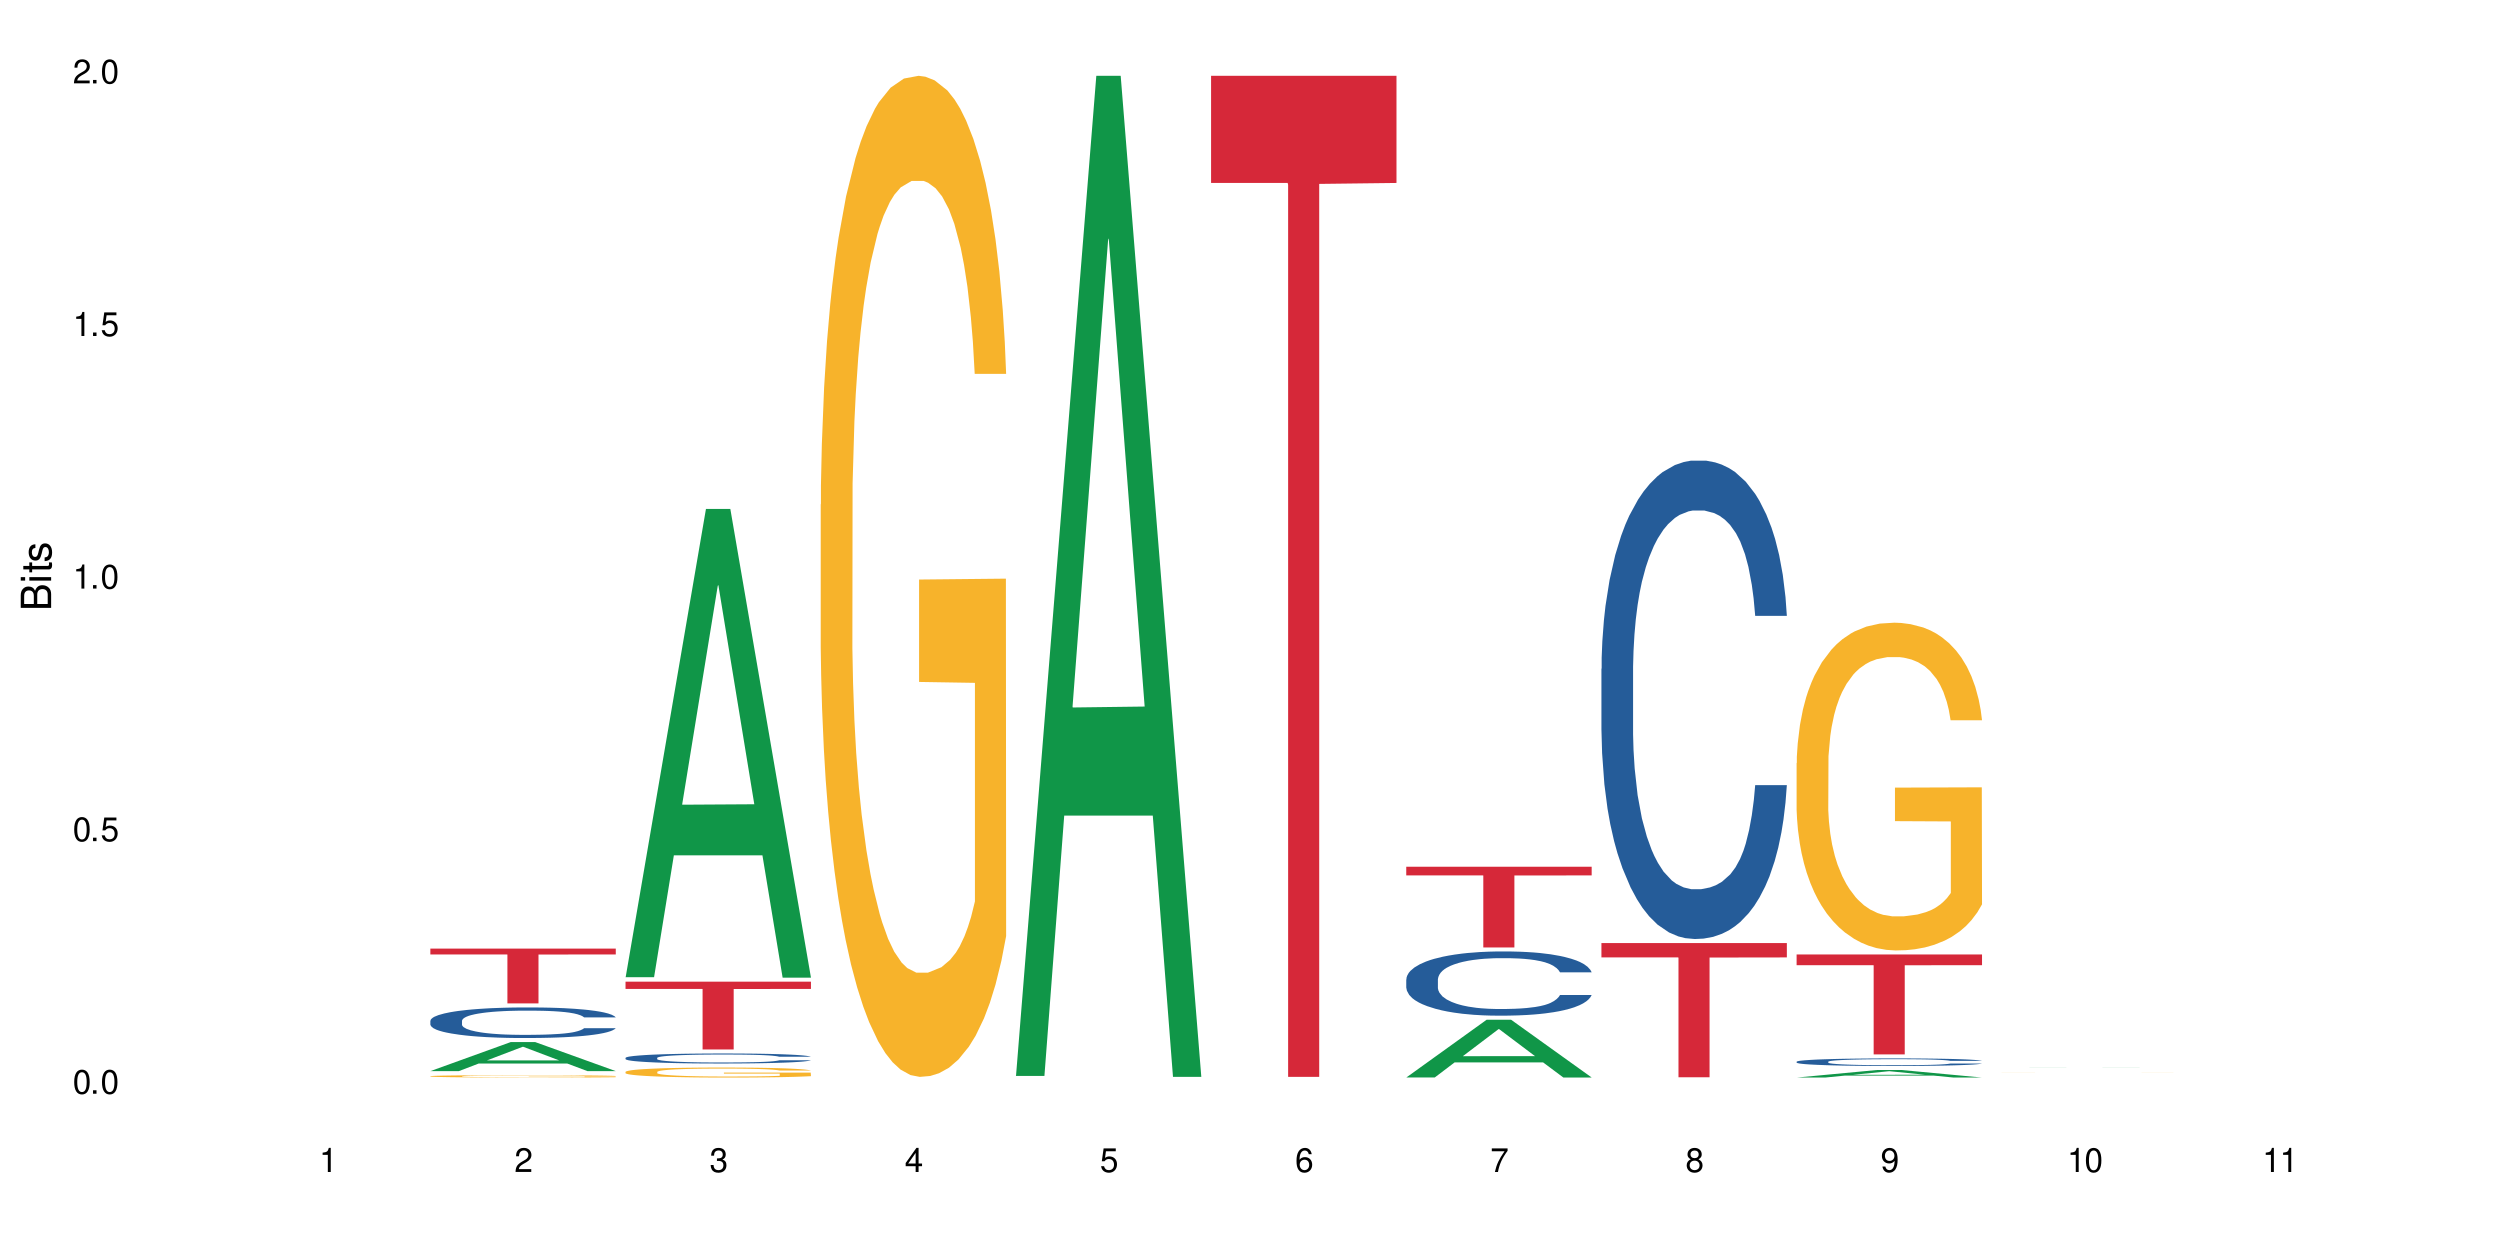 <?xml version="1.0" encoding="UTF-8"?>
<svg xmlns="http://www.w3.org/2000/svg" xmlns:xlink="http://www.w3.org/1999/xlink" width="720" height="360" viewBox="0 0 720 360">
<defs>
<g>
<g id="glyph-0-0">
</g>
<g id="glyph-0-1">
<path d="M 2.641 -6.938 C 2 -6.938 1.422 -6.656 1.078 -6.172 C 0.641 -5.562 0.406 -4.641 0.406 -3.359 C 0.406 -1.016 1.188 0.219 2.641 0.219 C 4.078 0.219 4.859 -1.016 4.859 -3.297 C 4.859 -4.641 4.656 -5.547 4.203 -6.172 C 3.844 -6.656 3.281 -6.938 2.641 -6.938 Z M 2.641 -6.188 C 3.547 -6.188 4 -5.25 4 -3.375 C 4 -1.406 3.562 -0.484 2.625 -0.484 C 1.734 -0.484 1.281 -1.438 1.281 -3.344 C 1.281 -5.25 1.734 -6.188 2.641 -6.188 Z M 2.641 -6.188 "/>
</g>
<g id="glyph-0-2">
<path d="M 1.828 -1 L 0.828 -1 L 0.828 0 L 1.828 0 Z M 1.828 -1 "/>
</g>
<g id="glyph-0-3">
<path d="M 4.562 -6.797 L 1.062 -6.797 L 0.547 -3.094 L 1.328 -3.094 C 1.719 -3.562 2.047 -3.734 2.578 -3.734 C 3.484 -3.734 4.062 -3.109 4.062 -2.094 C 4.062 -1.125 3.484 -0.531 2.578 -0.531 C 1.828 -0.531 1.375 -0.906 1.188 -1.672 L 0.328 -1.672 C 0.453 -1.109 0.547 -0.844 0.75 -0.594 C 1.125 -0.078 1.828 0.219 2.594 0.219 C 3.969 0.219 4.922 -0.781 4.922 -2.219 C 4.922 -3.562 4.031 -4.484 2.719 -4.484 C 2.25 -4.484 1.859 -4.359 1.469 -4.062 L 1.734 -5.969 L 4.562 -5.969 Z M 4.562 -6.797 "/>
</g>
<g id="glyph-0-4">
<path d="M 2.484 -4.938 L 2.484 0 L 3.328 0 L 3.328 -6.938 L 2.766 -6.938 C 2.469 -5.875 2.281 -5.734 0.984 -5.562 L 0.984 -4.938 Z M 2.484 -4.938 "/>
</g>
<g id="glyph-0-5">
<path d="M 4.859 -0.828 L 1.281 -0.828 C 1.359 -1.406 1.672 -1.781 2.5 -2.281 L 3.469 -2.828 C 4.406 -3.344 4.906 -4.062 4.906 -4.906 C 4.906 -5.484 4.672 -6.031 4.266 -6.406 C 3.859 -6.766 3.375 -6.938 2.719 -6.938 C 1.859 -6.938 1.219 -6.625 0.844 -6.031 C 0.609 -5.672 0.5 -5.234 0.484 -4.531 L 1.328 -4.531 C 1.359 -5.016 1.406 -5.281 1.531 -5.516 C 1.75 -5.938 2.188 -6.203 2.703 -6.203 C 3.469 -6.203 4.031 -5.641 4.031 -4.891 C 4.031 -4.344 3.719 -3.859 3.125 -3.516 L 2.234 -3 C 0.812 -2.172 0.406 -1.531 0.328 -0.016 L 4.859 -0.016 Z M 4.859 -0.828 "/>
</g>
<g id="glyph-0-6">
<path d="M 2.125 -3.188 L 2.578 -3.188 C 3.5 -3.188 3.984 -2.766 3.984 -1.922 C 3.984 -1.062 3.469 -0.531 2.594 -0.531 C 1.656 -0.531 1.203 -1 1.156 -2.016 L 0.312 -2.016 C 0.344 -1.453 0.438 -1.094 0.609 -0.781 C 0.953 -0.109 1.625 0.219 2.547 0.219 C 3.953 0.219 4.859 -0.625 4.859 -1.938 C 4.859 -2.828 4.516 -3.297 3.703 -3.594 C 4.344 -3.844 4.656 -4.328 4.656 -5.031 C 4.656 -6.219 3.875 -6.938 2.578 -6.938 C 1.203 -6.938 0.484 -6.172 0.453 -4.703 L 1.297 -4.703 C 1.312 -5.125 1.344 -5.359 1.453 -5.578 C 1.641 -5.969 2.062 -6.203 2.594 -6.203 C 3.344 -6.203 3.797 -5.75 3.797 -5 C 3.797 -4.516 3.609 -4.219 3.25 -4.047 C 3.016 -3.953 2.703 -3.922 2.125 -3.906 Z M 2.125 -3.188 "/>
</g>
<g id="glyph-0-7">
<path d="M 3.141 -1.672 L 3.141 0 L 3.984 0 L 3.984 -1.672 L 4.984 -1.672 L 4.984 -2.438 L 3.984 -2.438 L 3.984 -6.938 L 3.359 -6.938 L 0.266 -2.578 L 0.266 -1.672 Z M 3.141 -2.438 L 1 -2.438 L 3.141 -5.5 Z M 3.141 -2.438 "/>
</g>
<g id="glyph-0-8">
<path d="M 4.781 -5.125 C 4.609 -6.266 3.891 -6.938 2.844 -6.938 C 2.094 -6.938 1.422 -6.578 1.031 -5.953 C 0.594 -5.266 0.406 -4.422 0.406 -3.172 C 0.406 -2 0.578 -1.25 0.984 -0.641 C 1.359 -0.078 1.953 0.219 2.703 0.219 C 3.984 0.219 4.922 -0.75 4.922 -2.094 C 4.922 -3.375 4.062 -4.281 2.844 -4.281 C 2.172 -4.281 1.641 -4.031 1.281 -3.516 C 1.281 -5.234 1.828 -6.188 2.797 -6.188 C 3.391 -6.188 3.797 -5.797 3.938 -5.125 Z M 2.734 -3.531 C 3.547 -3.531 4.062 -2.953 4.062 -2.031 C 4.062 -1.156 3.484 -0.531 2.703 -0.531 C 1.922 -0.531 1.328 -1.188 1.328 -2.078 C 1.328 -2.938 1.906 -3.531 2.734 -3.531 Z M 2.734 -3.531 "/>
</g>
<g id="glyph-0-9">
<path d="M 4.984 -6.797 L 0.438 -6.797 L 0.438 -5.969 L 4.109 -5.969 C 2.5 -3.656 1.828 -2.234 1.328 0 L 2.219 0 C 2.594 -2.172 3.453 -4.047 4.984 -6.094 Z M 4.984 -6.797 "/>
</g>
<g id="glyph-0-10">
<path d="M 3.75 -3.656 C 4.469 -4.094 4.688 -4.438 4.688 -5.078 C 4.688 -6.172 3.844 -6.938 2.641 -6.938 C 1.438 -6.938 0.594 -6.172 0.594 -5.094 C 0.594 -4.438 0.812 -4.094 1.516 -3.656 C 0.734 -3.266 0.359 -2.703 0.359 -1.922 C 0.359 -0.656 1.281 0.219 2.641 0.219 C 3.984 0.219 4.922 -0.656 4.922 -1.922 C 4.922 -2.703 4.531 -3.266 3.75 -3.656 Z M 2.641 -6.188 C 3.359 -6.188 3.812 -5.75 3.812 -5.062 C 3.812 -4.406 3.344 -3.984 2.641 -3.984 C 1.922 -3.984 1.453 -4.406 1.453 -5.078 C 1.453 -5.75 1.922 -6.188 2.641 -6.188 Z M 2.641 -3.266 C 3.484 -3.266 4.062 -2.719 4.062 -1.906 C 4.062 -1.078 3.484 -0.531 2.625 -0.531 C 1.797 -0.531 1.219 -1.094 1.219 -1.906 C 1.219 -2.719 1.781 -3.266 2.641 -3.266 Z M 2.641 -3.266 "/>
</g>
<g id="glyph-0-11">
<path d="M 0.516 -1.578 C 0.672 -0.453 1.406 0.219 2.438 0.219 C 3.188 0.219 3.859 -0.141 4.266 -0.766 C 4.688 -1.453 4.891 -2.297 4.891 -3.547 C 4.891 -4.719 4.703 -5.453 4.312 -6.078 C 3.938 -6.641 3.344 -6.938 2.594 -6.938 C 1.297 -6.938 0.359 -5.969 0.359 -4.625 C 0.359 -3.344 1.234 -2.453 2.453 -2.453 C 3.094 -2.453 3.578 -2.672 4.016 -3.203 C 4 -1.484 3.469 -0.531 2.5 -0.531 C 1.906 -0.531 1.484 -0.906 1.359 -1.578 Z M 2.578 -6.203 C 3.375 -6.203 3.969 -5.531 3.969 -4.641 C 3.969 -3.797 3.391 -3.188 2.547 -3.188 C 1.734 -3.188 1.234 -3.766 1.234 -4.688 C 1.234 -5.562 1.797 -6.203 2.578 -6.203 Z M 2.578 -6.203 "/>
</g>
<g id="glyph-1-0">
</g>
<g id="glyph-1-1">
<path d="M 0 -0.953 L 0 -4.891 C 0 -5.719 -0.234 -6.344 -0.734 -6.797 C -1.188 -7.234 -1.812 -7.469 -2.5 -7.469 C -3.547 -7.469 -4.188 -7 -4.625 -5.875 C -4.984 -6.688 -5.625 -7.094 -6.531 -7.094 C -7.172 -7.094 -7.734 -6.859 -8.141 -6.391 C -8.562 -5.922 -8.75 -5.344 -8.75 -4.5 L -8.75 -0.953 Z M -4.984 -2.062 L -7.766 -2.062 L -7.766 -4.219 C -7.766 -4.844 -7.688 -5.203 -7.453 -5.5 C -7.219 -5.812 -6.859 -5.969 -6.375 -5.969 C -5.891 -5.969 -5.531 -5.812 -5.297 -5.5 C -5.062 -5.203 -4.984 -4.844 -4.984 -4.219 Z M -0.984 -2.062 L -4 -2.062 L -4 -4.781 C -4 -5.766 -3.438 -6.359 -2.484 -6.359 C -1.547 -6.359 -0.984 -5.766 -0.984 -4.781 Z M -0.984 -2.062 "/>
</g>
<g id="glyph-1-2">
<path d="M -6.281 -1.797 L -6.281 -0.797 L 0 -0.797 L 0 -1.797 Z M -8.75 -1.797 L -8.75 -0.797 L -7.484 -0.797 L -7.484 -1.797 Z M -8.75 -1.797 "/>
</g>
<g id="glyph-1-3">
<path d="M -6.281 -3.047 L -6.281 -2.016 L -8.016 -2.016 L -8.016 -1.016 L -6.281 -1.016 L -6.281 -0.172 L -5.469 -0.172 L -5.469 -1.016 L -0.719 -1.016 C -0.078 -1.016 0.281 -1.453 0.281 -2.234 C 0.281 -2.5 0.25 -2.719 0.188 -3.047 L -0.641 -3.047 C -0.609 -2.906 -0.594 -2.766 -0.594 -2.562 C -0.594 -2.141 -0.719 -2.016 -1.156 -2.016 L -5.469 -2.016 L -5.469 -3.047 Z M -6.281 -3.047 "/>
</g>
<g id="glyph-1-4">
<path d="M -4.531 -5.25 C -5.766 -5.25 -6.469 -4.422 -6.469 -2.969 C -6.469 -1.516 -5.719 -0.562 -4.547 -0.562 C -3.562 -0.562 -3.094 -1.062 -2.734 -2.562 L -2.516 -3.484 C -2.344 -4.188 -2.094 -4.469 -1.641 -4.469 C -1.047 -4.469 -0.641 -3.875 -0.641 -3 C -0.641 -2.453 -0.797 -2 -1.062 -1.75 C -1.25 -1.594 -1.422 -1.531 -1.875 -1.469 L -1.875 -0.406 C -0.422 -0.453 0.281 -1.266 0.281 -2.922 C 0.281 -4.5 -0.5 -5.516 -1.719 -5.516 C -2.656 -5.516 -3.172 -4.984 -3.469 -3.734 L -3.703 -2.766 C -3.891 -1.953 -4.156 -1.609 -4.594 -1.609 C -5.188 -1.609 -5.547 -2.125 -5.547 -2.938 C -5.547 -3.75 -5.203 -4.172 -4.531 -4.203 Z M -4.531 -5.25 "/>
</g>
</g>
</defs>
<rect x="-72" y="-36" width="864" height="432" fill="rgb(100%, 100%, 100%)" fill-opacity="1"/>
<path fill-rule="nonzero" fill="rgb(6.275%, 58.824%, 28.235%)" fill-opacity="1" d="M 123.941 308.477 L 124 308.465 L 147.105 300.113 L 154.125 300.113 L 177.344 308.484 L 169.184 308.484 L 163.367 306.297 L 137.863 306.297 L 132.156 308.477 L 123.941 308.477 L 140.316 305.395 L 161.027 305.387 L 150.699 301.48 L 150.586 301.473 L 150.473 301.496 L 140.258 305.387 L 140.316 305.395 Z M 123.941 308.477 "/>
<path fill-rule="nonzero" fill="rgb(14.51%, 36.078%, 60%)" fill-opacity="1" d="M 123.941 293.98 L 124.008 293.973 L 124.008 293.777 L 124.203 293.473 L 124.66 293.086 L 125.113 292.82 L 126.285 292.344 L 127.914 291.887 L 129.609 291.531 L 130.844 291.324 L 131.953 291.16 L 134.492 290.863 L 136.121 290.711 L 137.879 290.574 L 140.027 290.438 L 141.59 290.355 L 145.109 290.227 L 147.711 290.172 L 149.73 290.148 L 154.094 290.148 L 156.699 290.18 L 158.59 290.219 L 160.672 290.285 L 162.43 290.355 L 165.492 290.535 L 168.227 290.758 L 169.465 290.887 L 171.418 291.137 L 172.914 291.379 L 173.957 291.59 L 175.129 291.887 L 176.172 292.25 L 176.953 292.66 L 177.344 293.004 L 168.227 293.004 L 167.77 292.684 L 167.25 292.434 L 166.273 292.105 L 165.297 291.871 L 163.93 291.637 L 162.691 291.484 L 160.996 291.332 L 159.5 291.234 L 157.938 291.16 L 156.438 291.113 L 153.574 291.066 L 150.254 291.066 L 149.016 291.082 L 146.477 291.145 L 145.109 291.203 L 143.152 291.316 L 141.785 291.418 L 140.156 291.582 L 139.051 291.719 L 137.684 291.926 L 136.707 292.113 L 135.598 292.379 L 134.949 292.578 L 134.363 292.805 L 133.84 293.07 L 133.449 293.352 L 133.191 293.648 L 133.059 293.938 L 133.059 295.188 L 133.191 295.477 L 133.516 295.816 L 134.363 296.305 L 135.598 296.734 L 137.031 297.07 L 138.398 297.312 L 139.18 297.426 L 140.223 297.555 L 141.852 297.715 L 144.195 297.875 L 145.562 297.941 L 147.648 298.004 L 149.797 298.035 L 152.66 298.035 L 155.203 298.004 L 156.895 297.965 L 158.652 297.898 L 161.062 297.762 L 162.559 297.633 L 163.863 297.48 L 164.84 297.328 L 165.492 297.199 L 166.469 296.949 L 167.25 296.676 L 167.836 296.395 L 168.227 296.121 L 177.344 296.121 L 176.953 296.441 L 176.367 296.758 L 175.781 296.992 L 174.867 297.273 L 173.828 297.523 L 172.328 297.805 L 171.09 297.988 L 169.465 298.191 L 167.965 298.344 L 166.336 298.48 L 163.93 298.641 L 162.363 298.723 L 160.672 298.793 L 158.652 298.859 L 156.113 298.914 L 153.379 298.945 L 150.84 298.953 L 148.102 298.938 L 146.086 298.906 L 143.414 298.832 L 140.094 298.688 L 137.684 298.535 L 135.793 298.383 L 134.168 298.223 L 132.344 298.004 L 130 297.652 L 128.566 297.375 L 127.59 297.152 L 126.48 296.836 L 125.699 296.555 L 124.789 296.105 L 124.137 295.535 L 123.941 295.09 Z M 123.941 293.98 "/>
<path fill-rule="nonzero" fill="rgb(96.863%, 70.196%, 16.863%)" fill-opacity="1" d="M 123.941 309.941 L 124.008 309.938 L 124.008 309.926 L 124.27 309.898 L 124.918 309.859 L 125.766 309.824 L 126.676 309.801 L 127.266 309.785 L 128.242 309.77 L 129.086 309.754 L 131.234 309.727 L 133.973 309.699 L 135.469 309.688 L 137.164 309.676 L 139.57 309.664 L 140.68 309.66 L 144.066 309.648 L 147.906 309.645 L 152.141 309.641 L 154.094 309.641 L 156.766 309.645 L 160.41 309.652 L 162.496 309.656 L 164.125 309.664 L 165.816 309.672 L 167.902 309.684 L 169.855 309.699 L 171.418 309.715 L 172.98 309.734 L 174.281 309.754 L 175.391 309.777 L 176.367 309.805 L 176.953 309.828 L 177.344 309.848 L 168.293 309.848 L 167.77 309.828 L 167.184 309.809 L 166.207 309.789 L 165.23 309.773 L 164.254 309.762 L 162.43 309.746 L 160.867 309.734 L 158.914 309.727 L 157.023 309.719 L 154.875 309.715 L 150.121 309.715 L 146.996 309.719 L 145.172 309.723 L 143.871 309.73 L 142.047 309.738 L 140.941 309.746 L 140.289 309.75 L 138.336 309.77 L 137.031 309.789 L 136.316 309.801 L 135.402 309.82 L 134.754 309.836 L 134.035 309.863 L 133.645 309.883 L 133.125 309.926 L 133.059 310.039 L 133.254 310.062 L 133.645 310.09 L 134.168 310.113 L 134.949 310.137 L 135.73 310.156 L 137.098 310.18 L 138.27 310.195 L 139.18 310.207 L 140.941 310.223 L 141.656 310.23 L 143.348 310.242 L 145.109 310.25 L 147.258 310.258 L 148.883 310.262 L 151.488 310.266 L 154.812 310.266 L 158.719 310.262 L 161.191 310.258 L 162.887 310.25 L 163.992 310.246 L 165.359 310.238 L 166.336 310.234 L 167.25 310.227 L 168.355 310.215 L 168.355 310.062 L 152.27 310.062 L 152.27 309.992 L 177.277 309.992 L 177.344 310.238 L 175.977 310.258 L 174.281 310.273 L 172.656 310.285 L 170.961 310.297 L 168.551 310.309 L 166.598 310.316 L 163.602 310.324 L 160.867 310.332 L 158 310.336 L 149.797 310.336 L 146.93 310.332 L 144.652 310.328 L 142.566 310.32 L 140.484 310.312 L 137.879 310.301 L 136.188 310.289 L 134.426 310.273 L 132.668 310.258 L 131.105 310.242 L 130.062 310.23 L 129.023 310.215 L 127.914 310.195 L 126.871 310.172 L 126.09 310.152 L 125.375 310.133 L 124.855 310.109 L 124.332 310.082 L 124.074 310.059 L 123.941 310.039 Z M 123.941 309.941 "/>
<path fill-rule="nonzero" fill="rgb(83.922%, 15.686%, 22.353%)" fill-opacity="1" d="M 123.941 273.199 L 177.344 273.199 L 177.344 274.887 L 155.086 274.902 L 155.086 288.988 L 146.133 288.988 L 146.133 274.918 L 146.004 274.887 L 123.941 274.887 Z M 123.941 273.199 "/>
<path fill-rule="nonzero" fill="rgb(6.275%, 58.824%, 28.235%)" fill-opacity="1" d="M 180.152 281.438 L 180.211 281.312 L 203.316 146.578 L 210.336 146.578 L 233.555 281.562 L 225.395 281.562 L 219.578 246.328 L 194.074 246.328 L 188.371 281.438 L 180.152 281.438 L 196.527 231.754 L 217.238 231.625 L 206.91 168.633 L 206.797 168.504 L 206.684 168.887 L 196.473 231.625 L 196.527 231.754 Z M 180.152 281.438 "/>
<path fill-rule="nonzero" fill="rgb(14.51%, 36.078%, 60%)" fill-opacity="1" d="M 180.152 304.66 L 180.219 304.66 L 180.219 304.594 L 180.414 304.496 L 180.871 304.367 L 181.324 304.281 L 182.5 304.125 L 184.125 303.977 L 185.82 303.859 L 187.059 303.789 L 188.164 303.738 L 190.703 303.641 L 192.332 303.59 L 194.09 303.547 L 196.238 303.5 L 197.801 303.473 L 201.32 303.434 L 203.922 303.414 L 205.941 303.406 L 210.305 303.406 L 212.91 303.414 L 214.801 303.43 L 216.883 303.449 L 218.641 303.473 L 221.703 303.531 L 224.438 303.605 L 225.676 303.648 L 227.629 303.73 L 229.125 303.809 L 230.168 303.879 L 231.34 303.977 L 232.383 304.094 L 233.164 304.23 L 233.555 304.344 L 224.438 304.344 L 223.98 304.238 L 223.461 304.156 L 222.484 304.047 L 221.508 303.969 L 220.141 303.895 L 218.902 303.844 L 217.207 303.793 L 215.711 303.762 L 214.148 303.738 L 212.648 303.723 L 209.785 303.707 L 206.465 303.707 L 205.227 303.711 L 202.688 303.734 L 201.32 303.75 L 199.363 303.789 L 197.996 303.824 L 196.371 303.875 L 195.262 303.922 L 193.895 303.988 L 192.918 304.051 L 191.812 304.137 L 191.16 304.203 L 190.574 304.277 L 190.051 304.363 L 189.66 304.457 L 189.402 304.555 L 189.27 304.648 L 189.27 305.059 L 189.402 305.152 L 189.727 305.262 L 190.574 305.426 L 191.812 305.562 L 193.242 305.676 L 194.609 305.754 L 195.395 305.789 L 196.434 305.832 L 198.062 305.887 L 200.406 305.938 L 201.773 305.961 L 203.859 305.98 L 206.008 305.992 L 208.875 305.992 L 211.414 305.98 L 213.105 305.969 L 214.863 305.945 L 217.273 305.902 L 218.773 305.859 L 220.074 305.809 L 221.051 305.758 L 221.703 305.719 L 222.68 305.637 L 223.461 305.547 L 224.047 305.453 L 224.438 305.363 L 233.555 305.363 L 233.164 305.469 L 232.578 305.57 L 231.992 305.648 L 231.082 305.742 L 230.039 305.824 L 228.539 305.914 L 227.305 305.977 L 225.676 306.043 L 224.176 306.09 L 222.551 306.137 L 220.141 306.188 L 218.578 306.215 L 216.883 306.238 L 214.863 306.262 L 212.324 306.277 L 209.59 306.289 L 207.051 306.293 L 204.316 306.285 L 202.297 306.277 L 199.625 306.254 L 196.305 306.207 L 193.895 306.156 L 192.008 306.105 L 190.379 306.051 L 188.555 305.98 L 186.211 305.863 L 184.777 305.773 L 183.801 305.699 L 182.695 305.598 L 181.914 305.504 L 181 305.359 L 180.348 305.172 L 180.152 305.027 Z M 180.152 304.66 "/>
<path fill-rule="nonzero" fill="rgb(96.863%, 70.196%, 16.863%)" fill-opacity="1" d="M 180.152 308.688 L 180.219 308.684 L 180.219 308.633 L 180.48 308.512 L 181.129 308.352 L 181.977 308.215 L 182.891 308.109 L 183.477 308.055 L 184.453 307.977 L 185.297 307.918 L 187.449 307.801 L 190.184 307.688 L 191.68 307.641 L 193.375 307.598 L 195.785 307.547 L 196.891 307.527 L 200.277 307.484 L 204.121 307.457 L 208.352 307.449 L 210.305 307.453 L 212.977 307.465 L 216.621 307.492 L 218.707 307.52 L 220.336 307.547 L 222.027 307.578 L 224.113 307.633 L 226.066 307.695 L 227.629 307.758 L 229.191 307.84 L 230.492 307.922 L 231.602 308.016 L 232.578 308.125 L 233.164 308.219 L 233.555 308.309 L 224.504 308.309 L 223.98 308.219 L 223.395 308.148 L 222.418 308.059 L 221.441 307.996 L 220.465 307.945 L 218.641 307.879 L 217.078 307.836 L 215.125 307.801 L 213.238 307.773 L 211.086 307.758 L 209.785 307.754 L 206.332 307.754 L 203.207 307.773 L 201.383 307.793 L 200.082 307.816 L 198.258 307.855 L 197.152 307.887 L 196.5 307.906 L 194.547 307.988 L 193.242 308.062 L 192.527 308.113 L 191.617 308.191 L 190.965 308.262 L 190.246 308.367 L 189.855 308.449 L 189.336 308.625 L 189.27 309.102 L 189.465 309.203 L 189.855 309.309 L 190.379 309.406 L 191.16 309.504 L 191.941 309.582 L 193.309 309.684 L 194.48 309.754 L 195.395 309.797 L 197.152 309.867 L 197.867 309.891 L 199.562 309.941 L 201.32 309.977 L 203.469 310.008 L 205.098 310.023 L 207.699 310.039 L 211.023 310.039 L 214.93 310.02 L 217.402 310 L 219.098 309.98 L 220.203 309.961 L 221.57 309.934 L 222.551 309.906 L 223.461 309.875 L 224.566 309.832 L 224.566 309.203 L 208.484 309.199 L 208.484 308.902 L 233.488 308.902 L 233.555 309.934 L 232.188 310.004 L 230.492 310.07 L 228.867 310.125 L 227.172 310.168 L 224.762 310.219 L 222.809 310.25 L 219.812 310.289 L 217.078 310.312 L 214.215 310.328 L 211.672 310.336 L 208.68 310.336 L 206.008 310.332 L 203.141 310.316 L 200.863 310.297 L 198.777 310.27 L 196.695 310.234 L 194.09 310.18 L 192.398 310.133 L 190.641 310.078 L 188.879 310.012 L 187.316 309.941 L 186.277 309.887 L 185.234 309.824 L 184.125 309.746 L 183.086 309.656 L 182.305 309.574 L 181.586 309.48 L 181.066 309.395 L 180.543 309.273 L 180.285 309.18 L 180.152 309.098 Z M 180.152 308.688 "/>
<path fill-rule="nonzero" fill="rgb(83.922%, 15.686%, 22.353%)" fill-opacity="1" d="M 180.152 282.723 L 233.555 282.723 L 233.555 284.812 L 211.301 284.832 L 211.301 302.246 L 202.344 302.246 L 202.344 284.848 L 202.215 284.812 L 180.152 284.812 Z M 180.152 282.723 "/>
<path fill-rule="nonzero" fill="rgb(96.863%, 70.196%, 16.863%)" fill-opacity="1" d="M 236.367 145.32 L 236.43 145.055 L 236.43 139.789 L 236.691 127.941 L 237.344 111.617 L 238.188 98.188 L 239.102 87.656 L 239.688 82.129 L 240.664 74.227 L 241.512 68.438 L 243.66 56.586 L 246.395 45.527 L 247.891 40.789 L 249.586 36.312 L 251.996 31.309 L 253.102 29.469 L 256.488 25.254 L 260.332 22.621 L 264.562 21.832 L 266.516 22.094 L 269.188 23.148 L 272.836 26.043 L 274.918 28.676 L 276.547 31.309 L 278.238 34.734 L 280.324 40 L 282.277 46.316 L 283.84 52.637 L 285.402 60.535 L 286.707 68.961 L 287.812 78.18 L 288.789 89.238 L 289.375 98.453 L 289.766 107.668 L 280.715 107.668 L 280.191 98.453 L 279.605 91.344 L 278.629 82.652 L 277.652 76.336 L 276.676 71.332 L 274.852 64.484 L 273.289 60.273 L 271.336 56.586 L 269.449 54.219 L 267.301 52.637 L 265.996 52.109 L 262.543 52.109 L 259.418 53.953 L 257.594 56.059 L 256.293 58.168 L 254.469 62.117 L 253.363 65.277 L 252.711 67.383 L 250.758 75.543 L 249.457 82.918 L 248.738 87.922 L 247.828 95.82 L 247.176 102.93 L 246.461 113.461 L 246.07 121.359 L 245.547 139.266 L 245.484 186.656 L 245.68 196.664 L 246.07 207.457 L 246.59 216.938 L 247.371 226.941 L 248.152 234.578 L 249.52 244.848 L 250.691 251.695 L 251.605 256.168 L 253.363 263.277 L 254.078 265.648 L 255.773 270.387 L 257.531 274.074 L 259.68 277.234 L 261.309 278.812 L 263.914 280.129 L 267.234 280.129 L 271.141 278.551 L 273.617 276.445 L 275.309 274.336 L 276.418 272.496 L 277.785 269.598 L 278.762 266.965 L 279.672 264.07 L 280.781 259.594 L 280.781 196.664 L 264.695 196.398 L 264.695 166.91 L 289.699 166.648 L 289.766 269.598 L 288.398 276.707 L 286.707 283.555 L 285.078 288.82 L 283.383 293.297 L 280.977 298.297 L 279.02 301.457 L 276.023 305.145 L 273.289 307.512 L 270.426 309.094 L 267.887 309.883 L 264.891 310.145 L 262.219 309.621 L 259.355 308.039 L 257.074 305.934 L 254.992 303.301 L 252.906 299.879 L 250.301 294.348 L 248.609 289.871 L 246.852 284.344 L 245.094 277.762 L 243.527 270.652 L 242.488 265.121 L 241.445 258.801 L 240.34 250.902 L 239.297 241.953 L 238.516 233.789 L 237.797 224.574 L 237.277 215.883 L 236.758 204.035 L 236.496 194.559 L 236.367 186.395 Z M 236.367 145.32 "/>
<path fill-rule="nonzero" fill="rgb(6.275%, 58.824%, 28.235%)" fill-opacity="1" d="M 292.578 309.875 L 292.633 309.605 L 315.738 21.832 L 322.758 21.832 L 345.977 310.145 L 337.82 310.145 L 332 234.887 L 306.496 234.887 L 300.793 309.875 L 292.578 309.875 L 308.949 203.754 L 329.66 203.484 L 319.336 68.938 L 319.219 68.664 L 319.105 69.477 L 308.895 203.484 L 308.949 203.754 Z M 292.578 309.875 "/>
<path fill-rule="nonzero" fill="rgb(83.922%, 15.686%, 22.353%)" fill-opacity="1" d="M 348.789 21.832 L 402.188 21.832 L 402.188 52.691 L 379.934 52.965 L 379.934 310.145 L 370.98 310.145 L 370.98 53.234 L 370.848 52.691 L 348.789 52.691 Z M 348.789 21.832 "/>
<path fill-rule="nonzero" fill="rgb(6.275%, 58.824%, 28.235%)" fill-opacity="1" d="M 405 310.309 L 405.059 310.293 L 428.164 293.676 L 435.18 293.676 L 458.402 310.324 L 450.242 310.324 L 444.422 305.977 L 418.922 305.977 L 413.215 310.309 L 405 310.309 L 421.375 304.18 L 442.082 304.164 L 431.758 296.395 L 431.645 296.379 L 431.527 296.426 L 421.316 304.164 L 421.375 304.18 Z M 405 310.309 "/>
<path fill-rule="nonzero" fill="rgb(14.51%, 36.078%, 60%)" fill-opacity="1" d="M 405 282.07 L 405.066 282.055 L 405.066 281.648 L 405.262 281.008 L 405.715 280.195 L 406.172 279.637 L 407.344 278.641 L 408.973 277.676 L 410.664 276.934 L 411.902 276.492 L 413.012 276.156 L 415.551 275.531 L 417.18 275.211 L 418.938 274.922 L 421.086 274.633 L 422.648 274.465 L 426.164 274.195 L 428.77 274.078 L 430.789 274.027 L 435.152 274.027 L 437.758 274.094 L 439.645 274.18 L 441.73 274.312 L 443.488 274.465 L 446.547 274.836 L 449.285 275.312 L 450.52 275.582 L 452.473 276.105 L 453.973 276.613 L 455.016 277.051 L 456.188 277.676 L 457.227 278.438 L 458.012 279.301 L 458.402 280.027 L 449.285 280.027 L 448.828 279.352 L 448.309 278.828 L 447.328 278.133 L 446.352 277.645 L 444.984 277.152 L 443.746 276.832 L 442.055 276.512 L 440.559 276.309 L 438.992 276.156 L 437.496 276.055 L 434.629 275.953 L 431.309 275.953 L 430.07 275.988 L 427.531 276.121 L 426.164 276.242 L 424.211 276.477 L 422.844 276.695 L 421.215 277.035 L 420.109 277.32 L 418.742 277.762 L 417.766 278.148 L 416.656 278.707 L 416.004 279.129 L 415.418 279.605 L 414.898 280.16 L 414.508 280.754 L 414.246 281.379 L 414.117 281.988 L 414.117 284.605 L 414.246 285.215 L 414.574 285.926 L 415.418 286.957 L 416.656 287.852 L 418.09 288.562 L 419.457 289.07 L 420.238 289.305 L 421.281 289.578 L 422.91 289.914 L 425.254 290.254 L 426.621 290.387 L 428.703 290.523 L 430.855 290.59 L 433.719 290.59 L 436.258 290.523 L 437.953 290.438 L 439.711 290.305 L 442.121 290.016 L 443.617 289.746 L 444.922 289.426 L 445.898 289.102 L 446.547 288.832 L 447.523 288.309 L 448.309 287.734 L 448.895 287.141 L 449.285 286.566 L 458.402 286.566 L 458.012 287.242 L 457.426 287.902 L 456.836 288.395 L 455.926 288.984 L 454.883 289.508 L 453.387 290.102 L 452.148 290.488 L 450.52 290.91 L 449.023 291.234 L 447.395 291.52 L 444.984 291.859 L 443.422 292.027 L 441.73 292.18 L 439.711 292.316 L 437.172 292.434 L 434.434 292.5 L 431.895 292.52 L 429.16 292.484 L 427.141 292.418 L 424.473 292.266 L 421.148 291.961 L 418.742 291.637 L 416.852 291.316 L 415.223 290.98 L 413.402 290.523 L 411.055 289.781 L 409.625 289.203 L 408.648 288.73 L 407.539 288.07 L 406.758 287.48 L 405.848 286.535 L 405.195 285.336 L 405 284.406 Z M 405 282.07 "/>
<path fill-rule="nonzero" fill="rgb(83.922%, 15.686%, 22.353%)" fill-opacity="1" d="M 405 249.629 L 458.402 249.629 L 458.402 252.117 L 436.145 252.141 L 436.145 272.867 L 427.191 272.867 L 427.191 252.16 L 427.062 252.117 L 405 252.117 Z M 405 249.629 "/>
<path fill-rule="nonzero" fill="rgb(14.51%, 36.078%, 60%)" fill-opacity="1" d="M 461.211 192.613 L 461.277 192.488 L 461.277 189.465 L 461.473 184.68 L 461.926 178.637 L 462.383 174.48 L 463.555 167.051 L 465.184 159.871 L 466.879 154.328 L 468.113 151.055 L 469.223 148.535 L 471.762 143.879 L 473.391 141.484 L 475.148 139.344 L 477.297 137.203 L 478.859 135.941 L 482.375 133.93 L 484.98 133.047 L 487 132.668 L 491.363 132.668 L 493.969 133.172 L 495.855 133.801 L 497.941 134.809 L 499.699 135.941 L 502.762 138.715 L 505.496 142.238 L 506.73 144.254 L 508.688 148.16 L 510.184 151.938 L 511.227 155.211 L 512.398 159.871 L 513.441 165.539 L 514.223 171.961 L 514.613 177.375 L 505.496 177.375 L 505.039 172.34 L 504.52 168.434 L 503.543 163.27 L 502.562 159.617 L 501.195 155.965 L 499.961 153.574 L 498.266 151.18 L 496.77 149.672 L 495.207 148.535 L 493.707 147.781 L 490.844 147.027 L 487.52 147.027 L 486.285 147.277 L 483.742 148.285 L 482.375 149.168 L 480.422 150.93 L 479.055 152.566 L 477.426 155.086 L 476.32 157.227 L 474.953 160.5 L 473.977 163.398 L 472.867 167.551 L 472.219 170.699 L 471.633 174.227 L 471.109 178.383 L 470.719 182.789 L 470.457 187.449 L 470.328 191.984 L 470.328 211.504 L 470.457 216.039 L 470.785 221.328 L 471.633 229.008 L 472.867 235.684 L 474.301 240.973 L 475.668 244.75 L 476.449 246.512 L 477.492 248.527 L 479.121 251.047 L 481.465 253.566 L 482.832 254.574 L 484.918 255.582 L 487.066 256.086 L 489.93 256.086 L 492.469 255.582 L 494.164 254.949 L 495.922 253.945 L 498.332 251.801 L 499.828 249.789 L 501.133 247.395 L 502.109 245.004 L 502.762 242.988 L 503.738 239.082 L 504.52 234.801 L 505.105 230.395 L 505.496 226.113 L 514.613 226.113 L 514.223 231.148 L 513.637 236.062 L 513.051 239.715 L 512.137 244.121 L 511.094 248.023 L 509.598 252.434 L 508.359 255.328 L 506.73 258.477 L 505.234 260.871 L 503.605 263.012 L 501.195 265.531 L 499.633 266.789 L 497.941 267.922 L 495.922 268.93 L 493.383 269.812 L 490.648 270.316 L 488.105 270.441 L 485.371 270.188 L 483.352 269.684 L 480.684 268.551 L 477.363 266.285 L 474.953 263.891 L 473.062 261.5 L 471.438 258.98 L 469.613 255.582 L 467.27 250.039 L 465.836 245.758 L 464.859 242.23 L 463.75 237.32 L 462.969 232.914 L 462.059 225.859 L 461.406 216.918 L 461.211 209.992 Z M 461.211 192.613 "/>
<path fill-rule="nonzero" fill="rgb(83.922%, 15.686%, 22.353%)" fill-opacity="1" d="M 461.211 271.598 L 514.613 271.598 L 514.613 275.738 L 492.355 275.773 L 492.355 310.258 L 483.402 310.258 L 483.402 275.809 L 483.273 275.738 L 461.211 275.738 Z M 461.211 271.598 "/>
<path fill-rule="nonzero" fill="rgb(6.275%, 58.824%, 28.235%)" fill-opacity="1" d="M 517.422 310.336 L 517.48 310.332 L 540.586 308.16 L 547.602 308.16 L 570.824 310.336 L 562.664 310.336 L 556.848 309.77 L 531.344 309.77 L 525.637 310.336 L 517.422 310.336 L 533.797 309.535 L 554.508 309.531 L 544.18 308.516 L 544.066 308.512 L 543.953 308.52 L 533.738 309.531 L 533.797 309.535 Z M 517.422 310.336 "/>
<path fill-rule="nonzero" fill="rgb(14.51%, 36.078%, 60%)" fill-opacity="1" d="M 517.422 305.77 L 517.488 305.77 L 517.488 305.719 L 517.684 305.645 L 518.141 305.551 L 518.594 305.484 L 519.766 305.367 L 521.395 305.254 L 523.09 305.164 L 524.324 305.113 L 525.434 305.074 L 527.973 305 L 529.602 304.961 L 531.359 304.926 L 533.508 304.895 L 535.07 304.875 L 538.586 304.844 L 541.191 304.828 L 543.211 304.82 L 547.574 304.82 L 550.18 304.828 L 552.066 304.84 L 554.152 304.855 L 555.91 304.875 L 558.973 304.918 L 561.707 304.973 L 562.945 305.004 L 564.898 305.066 L 566.395 305.125 L 567.438 305.18 L 568.609 305.254 L 569.652 305.344 L 570.434 305.445 L 570.824 305.527 L 561.707 305.527 L 561.25 305.449 L 560.73 305.387 L 559.754 305.305 L 558.777 305.25 L 557.41 305.191 L 556.172 305.152 L 554.477 305.113 L 552.98 305.09 L 551.418 305.074 L 549.918 305.062 L 547.055 305.051 L 543.734 305.051 L 542.496 305.055 L 539.957 305.07 L 538.586 305.082 L 536.633 305.109 L 535.266 305.137 L 533.637 305.176 L 532.531 305.211 L 531.164 305.262 L 530.188 305.309 L 529.078 305.375 L 528.43 305.422 L 527.844 305.48 L 527.32 305.547 L 526.93 305.613 L 526.672 305.688 L 526.539 305.762 L 526.539 306.07 L 526.672 306.141 L 526.996 306.223 L 527.844 306.344 L 529.078 306.449 L 530.512 306.535 L 531.879 306.594 L 532.66 306.621 L 533.703 306.652 L 535.332 306.695 L 537.676 306.734 L 539.043 306.75 L 541.129 306.766 L 543.277 306.773 L 546.141 306.773 L 548.684 306.766 L 550.375 306.754 L 552.133 306.738 L 554.543 306.707 L 556.039 306.676 L 557.344 306.637 L 558.32 306.598 L 558.973 306.566 L 559.949 306.504 L 560.73 306.438 L 561.316 306.367 L 561.707 306.301 L 570.824 306.301 L 570.434 306.379 L 569.848 306.457 L 569.262 306.516 L 568.348 306.586 L 567.309 306.645 L 565.809 306.715 L 564.57 306.762 L 562.945 306.812 L 561.445 306.848 L 559.816 306.883 L 557.41 306.922 L 555.844 306.941 L 554.152 306.961 L 552.133 306.977 L 549.594 306.992 L 546.859 307 L 544.32 307 L 541.582 306.996 L 539.566 306.988 L 536.895 306.969 L 533.574 306.934 L 531.164 306.898 L 529.273 306.859 L 527.648 306.82 L 525.824 306.766 L 523.48 306.68 L 522.047 306.609 L 521.07 306.555 L 519.961 306.477 L 519.18 306.406 L 518.27 306.297 L 517.617 306.152 L 517.422 306.043 Z M 517.422 305.77 "/>
<path fill-rule="nonzero" fill="rgb(96.863%, 70.196%, 16.863%)" fill-opacity="1" d="M 517.422 219.766 L 517.488 219.68 L 517.488 217.953 L 517.75 214.074 L 518.398 208.73 L 519.246 204.332 L 520.156 200.887 L 520.742 199.074 L 521.723 196.488 L 522.566 194.594 L 524.715 190.715 L 527.453 187.094 L 528.949 185.539 L 530.645 184.074 L 533.051 182.438 L 534.16 181.832 L 537.547 180.453 L 541.387 179.594 L 545.621 179.332 L 547.574 179.418 L 550.246 179.766 L 553.891 180.711 L 555.977 181.574 L 557.605 182.438 L 559.297 183.559 L 561.379 185.281 L 563.336 187.352 L 564.898 189.418 L 566.461 192.008 L 567.762 194.766 L 568.871 197.781 L 569.848 201.402 L 570.434 204.422 L 570.824 207.438 L 561.773 207.438 L 561.25 204.422 L 560.664 202.094 L 559.688 199.246 L 558.711 197.18 L 557.734 195.539 L 555.91 193.301 L 554.348 191.918 L 552.395 190.715 L 550.504 189.938 L 548.355 189.418 L 547.055 189.246 L 543.602 189.246 L 540.477 189.852 L 538.652 190.539 L 537.352 191.23 L 535.527 192.523 L 534.418 193.559 L 533.77 194.246 L 531.816 196.922 L 530.512 199.332 L 529.797 200.973 L 528.883 203.559 L 528.234 205.887 L 527.516 209.332 L 527.125 211.922 L 526.605 217.781 L 526.539 233.301 L 526.734 236.574 L 527.125 240.109 L 527.648 243.215 L 528.43 246.488 L 529.211 248.988 L 530.578 252.352 L 531.75 254.594 L 532.66 256.059 L 534.418 258.387 L 535.137 259.16 L 536.828 260.715 L 538.586 261.922 L 540.738 262.957 L 542.363 263.473 L 544.969 263.902 L 548.293 263.902 L 552.199 263.387 L 554.672 262.695 L 556.367 262.008 L 557.473 261.402 L 558.84 260.457 L 559.816 259.594 L 560.73 258.645 L 561.836 257.18 L 561.836 236.574 L 545.75 236.488 L 545.75 226.836 L 570.758 226.746 L 570.824 260.457 L 569.457 262.781 L 567.762 265.023 L 566.137 266.75 L 564.441 268.215 L 562.031 269.852 L 560.078 270.887 L 557.082 272.094 L 554.348 272.867 L 551.48 273.387 L 548.941 273.645 L 545.945 273.73 L 543.277 273.559 L 540.41 273.043 L 538.133 272.352 L 536.047 271.488 L 533.965 270.367 L 531.359 268.559 L 529.664 267.094 L 527.906 265.281 L 526.148 263.129 L 524.586 260.801 L 523.543 258.988 L 522.504 256.922 L 521.395 254.336 L 520.352 251.402 L 519.57 248.73 L 518.855 245.715 L 518.336 242.867 L 517.812 238.988 L 517.555 235.887 L 517.422 233.215 Z M 517.422 219.766 "/>
<path fill-rule="nonzero" fill="rgb(83.922%, 15.686%, 22.353%)" fill-opacity="1" d="M 517.422 274.891 L 570.824 274.891 L 570.824 277.969 L 548.566 277.996 L 548.566 303.664 L 539.613 303.664 L 539.613 278.023 L 539.484 277.969 L 517.422 277.969 Z M 517.422 274.891 "/>
<path fill-rule="nonzero" fill="rgb(6.275%, 58.824%, 28.235%)" fill-opacity="1" d="M 573.633 307.582 L 573.691 307.582 L 596.797 307.566 L 603.816 307.566 L 627.035 307.582 L 618.875 307.582 L 613.059 307.578 L 587.555 307.578 L 581.852 307.582 L 573.633 307.582 L 590.008 307.578 L 610.719 307.578 L 600.391 307.57 L 600.164 307.57 L 589.953 307.578 L 590.008 307.578 Z M 573.633 307.582 "/>
<path fill-rule="nonzero" fill="rgb(96.863%, 70.196%, 16.863%)" fill-opacity="1" d="M 573.633 308.746 L 576.371 308.746 L 576.957 308.742 L 625.082 308.742 L 626.059 308.746 L 627.035 308.746 L 616.875 308.746 L 615.898 308.742 L 586.723 308.742 L 586.008 308.746 L 582.75 308.746 L 582.945 308.746 L 583.336 308.75 L 618.047 308.75 L 618.047 308.746 L 601.961 308.746 L 626.969 308.746 L 627.035 308.75 L 607.695 308.75 L 605.152 308.754 L 602.156 308.754 L 599.488 308.75 L 574.023 308.75 L 573.766 308.746 Z M 573.633 308.746 "/>
<g fill="rgb(0%, 0%, 0%)" fill-opacity="1">
<use xlink:href="#glyph-0-1" x="20.965" y="314.993"/>
<use xlink:href="#glyph-0-2" x="25.965" y="314.993"/>
<use xlink:href="#glyph-0-1" x="28.965" y="314.993"/>
</g>
<g fill="rgb(0%, 0%, 0%)" fill-opacity="1">
<use xlink:href="#glyph-0-1" x="20.965" y="242.251"/>
<use xlink:href="#glyph-0-2" x="25.965" y="242.251"/>
<use xlink:href="#glyph-0-3" x="28.965" y="242.251"/>
</g>
<g fill="rgb(0%, 0%, 0%)" fill-opacity="1">
<use xlink:href="#glyph-0-4" x="20.965" y="169.509"/>
<use xlink:href="#glyph-0-2" x="25.965" y="169.509"/>
<use xlink:href="#glyph-0-1" x="28.965" y="169.509"/>
</g>
<g fill="rgb(0%, 0%, 0%)" fill-opacity="1">
<use xlink:href="#glyph-0-4" x="20.965" y="96.767"/>
<use xlink:href="#glyph-0-2" x="25.965" y="96.767"/>
<use xlink:href="#glyph-0-3" x="28.965" y="96.767"/>
</g>
<g fill="rgb(0%, 0%, 0%)" fill-opacity="1">
<use xlink:href="#glyph-0-5" x="20.965" y="24.024"/>
<use xlink:href="#glyph-0-2" x="25.965" y="24.024"/>
<use xlink:href="#glyph-0-1" x="28.965" y="24.024"/>
</g>
<g fill="rgb(0%, 0%, 0%)" fill-opacity="1">
<use xlink:href="#glyph-0-4" x="91.93" y="337.532"/>
</g>
<g fill="rgb(0%, 0%, 0%)" fill-opacity="1">
<use xlink:href="#glyph-0-5" x="148.145" y="337.532"/>
</g>
<g fill="rgb(0%, 0%, 0%)" fill-opacity="1">
<use xlink:href="#glyph-0-6" x="204.355" y="337.532"/>
</g>
<g fill="rgb(0%, 0%, 0%)" fill-opacity="1">
<use xlink:href="#glyph-0-7" x="260.566" y="337.532"/>
</g>
<g fill="rgb(0%, 0%, 0%)" fill-opacity="1">
<use xlink:href="#glyph-0-3" x="316.777" y="337.532"/>
</g>
<g fill="rgb(0%, 0%, 0%)" fill-opacity="1">
<use xlink:href="#glyph-0-8" x="372.988" y="337.532"/>
</g>
<g fill="rgb(0%, 0%, 0%)" fill-opacity="1">
<use xlink:href="#glyph-0-9" x="429.199" y="337.532"/>
</g>
<g fill="rgb(0%, 0%, 0%)" fill-opacity="1">
<use xlink:href="#glyph-0-10" x="485.41" y="337.532"/>
</g>
<g fill="rgb(0%, 0%, 0%)" fill-opacity="1">
<use xlink:href="#glyph-0-11" x="541.625" y="337.532"/>
</g>
<g fill="rgb(0%, 0%, 0%)" fill-opacity="1">
<use xlink:href="#glyph-0-4" x="595.336" y="337.532"/>
<use xlink:href="#glyph-0-1" x="600.336" y="337.532"/>
</g>
<g fill="rgb(0%, 0%, 0%)" fill-opacity="1">
<use xlink:href="#glyph-0-4" x="651.547" y="337.532"/>
<use xlink:href="#glyph-0-4" x="656.547" y="337.532"/>
</g>
<g fill="rgb(0%, 0%, 0%)" fill-opacity="1">
<use xlink:href="#glyph-1-1" x="14.725" y="176.012"/>
<use xlink:href="#glyph-1-2" x="14.725" y="168.012"/>
<use xlink:href="#glyph-1-3" x="14.725" y="165.012"/>
<use xlink:href="#glyph-1-4" x="14.725" y="162.012"/>
</g>
</svg>
